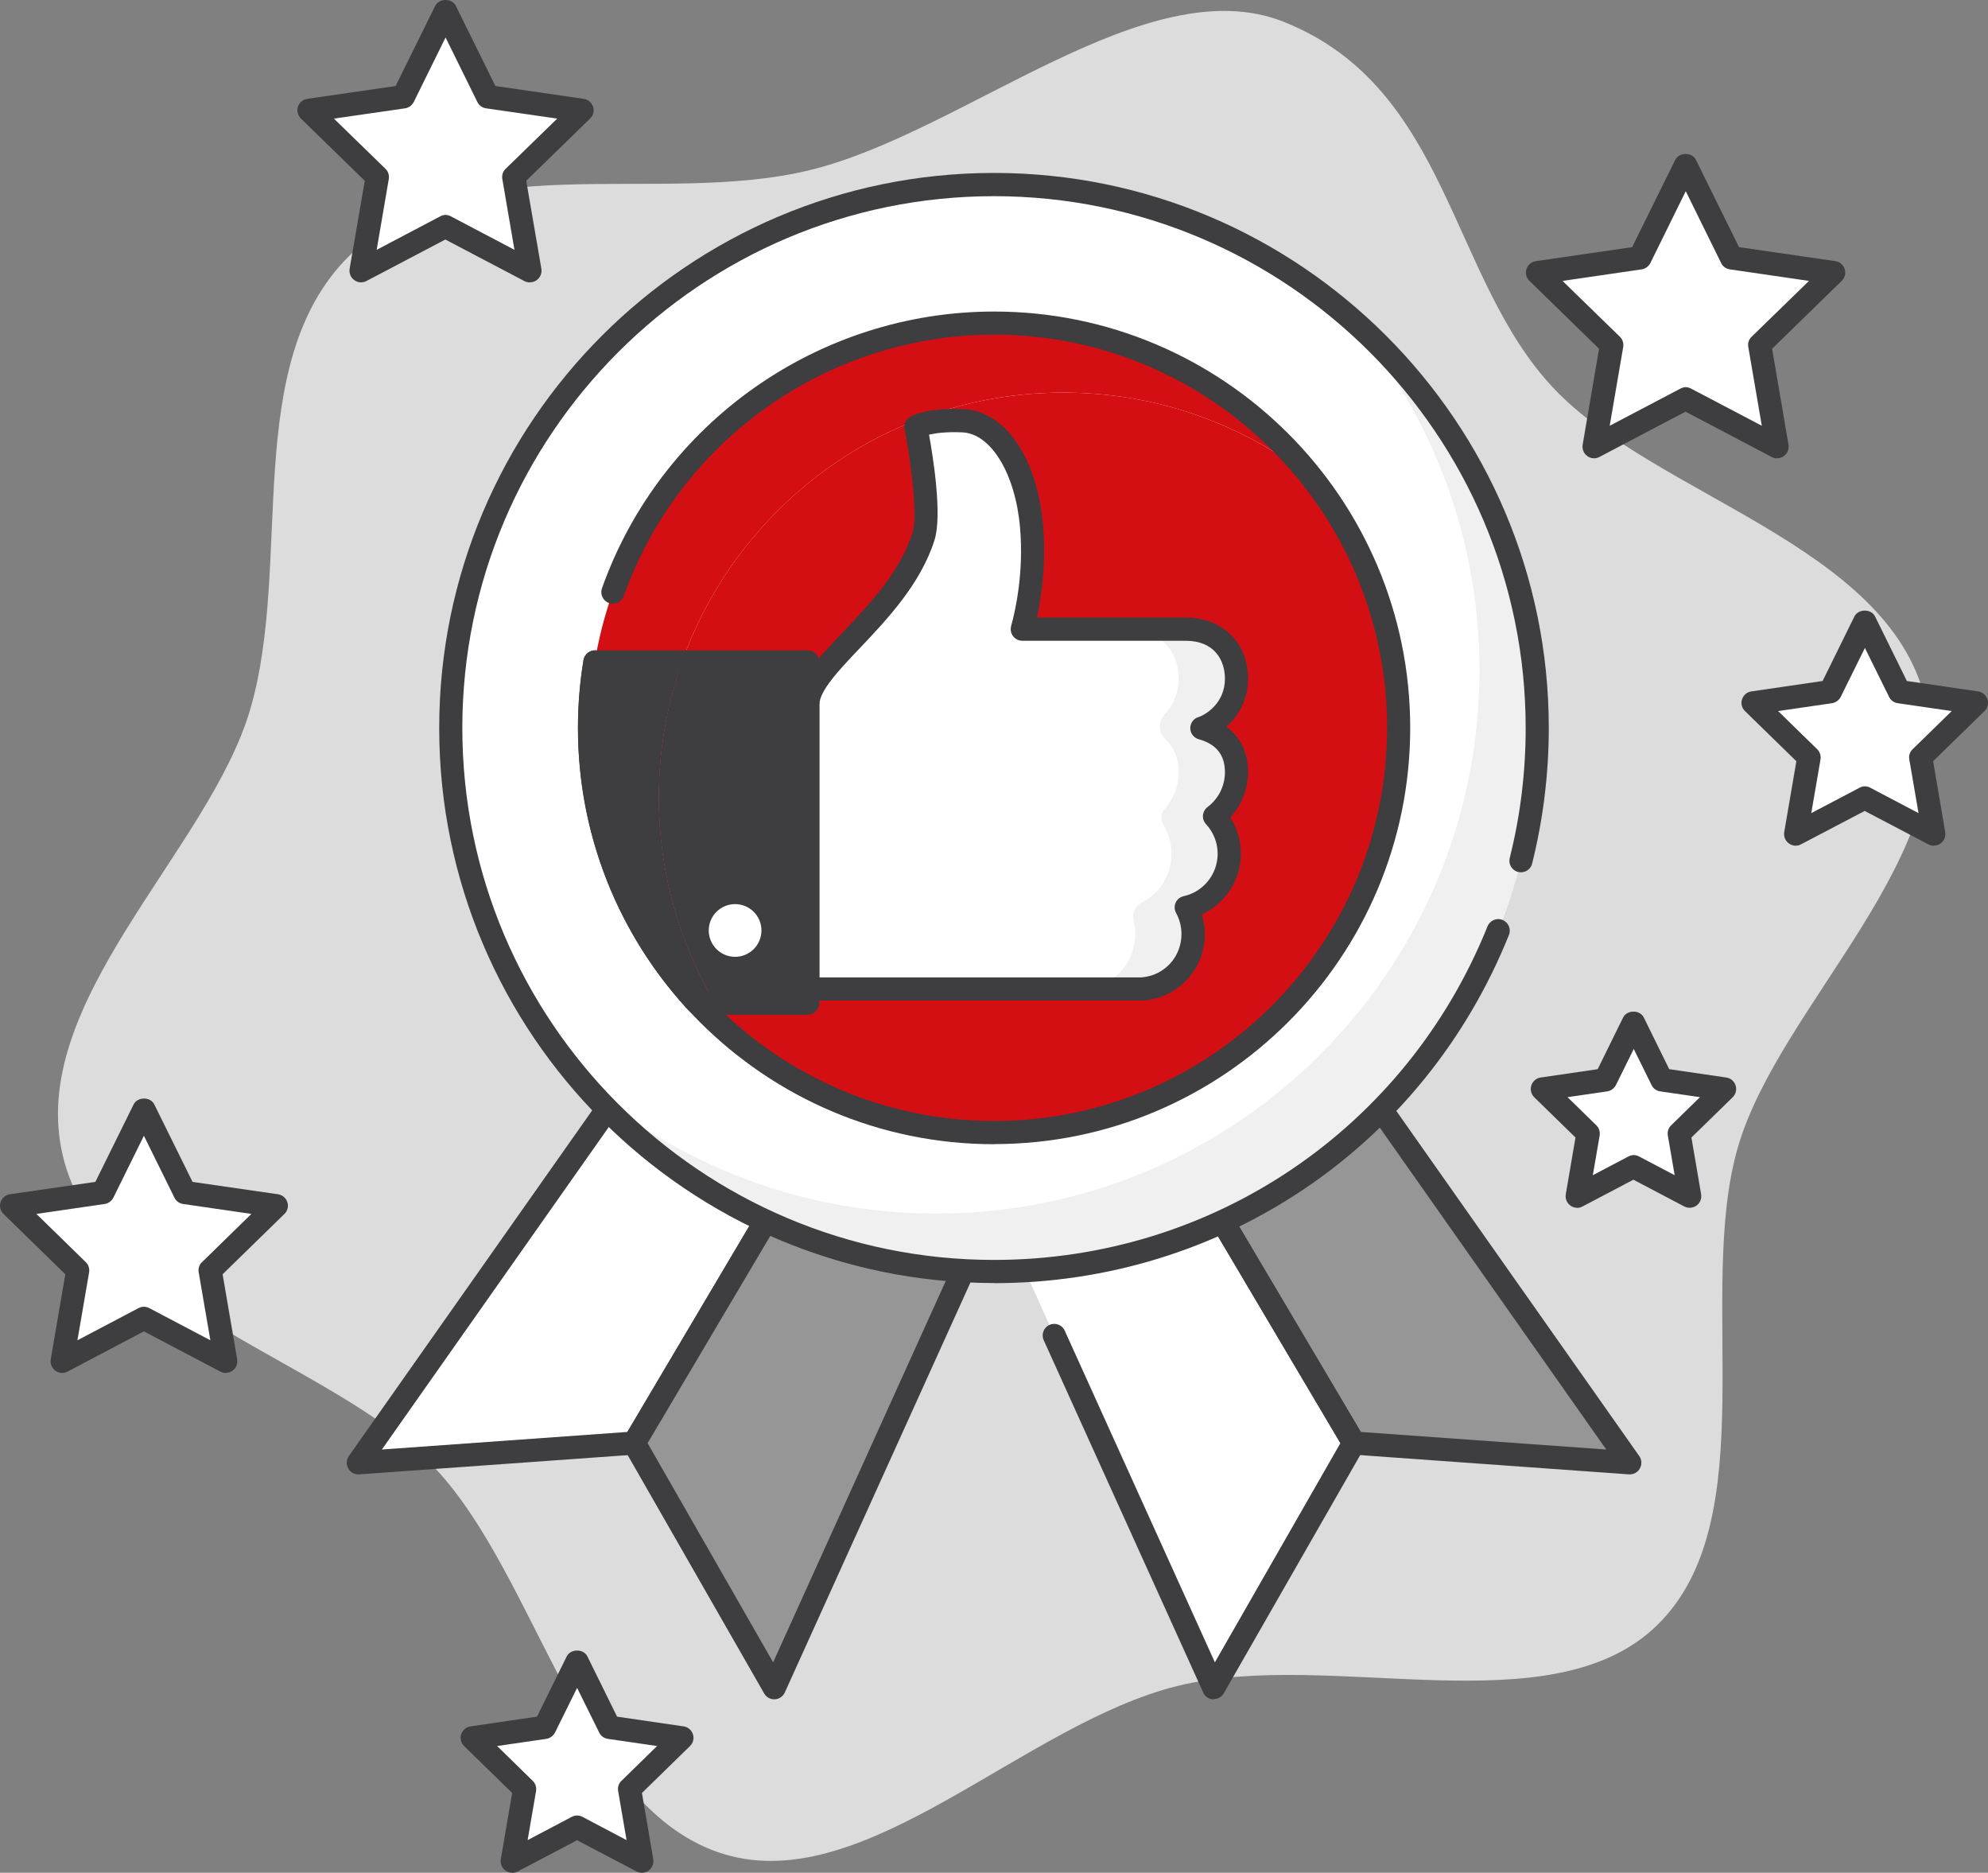 <?xml version="1.0" encoding="UTF-8"?>
<svg id="Ebene_2" data-name="Ebene 2" xmlns="http://www.w3.org/2000/svg" viewBox="0 0 172 162">
  <rect x="0" y="0" width="172" height="162" fill="#808080" stroke="none"/>
  <defs>
    <style>
      .cls-1 {
        fill: #969696;
      }

      .cls-2 {
        fill: #3e3d40;
      }

      .cls-3 {
        fill: #fff;
      }

      .cls-4 {
        fill: #f0f0f0;
      }

      .cls-5 {
        fill: #d40f14;
      }

      .cls-6 {
        fill: #dcdcdc;
      }
    </style>
  </defs>
  <g id="awards">
    <g>
      <path class="cls-6" d="M166.57,60.51c-3.23-13.36-23.28-17.59-32.09-26.86-9.09-9.56-9.04-26.01-23.38-31.75-11.84-4.74-27.7,9.55-40.97,12.8-13.27,3.26-30.12-2.36-39.98,7.5-9.33,9.33-4.79,26.43-8.49,39.13-3.59,12.31-19.45,25.35-16.21,38.71,3.23,13.36,23.28,17.59,32.09,26.86,9.09,9.56,12.58,29.79,25.19,33.52,12.23,3.61,25.89-11.32,39.16-14.58,13.27-3.26,32.23,3.67,41.43-5.2,9.5-9.15,3.35-28.73,7.05-41.43,3.59-12.31,19.45-25.35,16.21-38.71Z"/>
      <polygon class="cls-3" points="60.21 85.04 31 126.54 54.87 124.83 78.43 85.04 60.21 85.04"/>
      <polygon class="cls-3" points="77.41 85.04 105.01 146 117.13 124.83 93.57 85.04 77.41 85.04"/>
      <path class="cls-2" d="M31,127.54c-.36,0-.69-.19-.87-.51-.19-.34-.17-.75.05-1.07l29.21-41.49c.19-.27.49-.42.82-.42h18.22c.36,0,.69.19.87.5.18.31.17.7,0,1l-23.56,39.79c-.17.28-.46.46-.79.49l-23.87,1.71s-.05,0-.07,0ZM60.73,86.04l-27.69,39.35,21.25-1.52,22.4-37.83h-15.95Z"/>
      <polygon class="cls-1" points="78.43 85.04 54.87 124.83 54.87 124.83 66.99 146 94.59 85.04 78.43 85.04"/>
      <polygon class="cls-1" points="141 126.54 111.79 85.04 93.57 85.04 117.13 124.83 117.13 124.83 141 126.54"/>
      <path class="cls-2" d="M66.99,147c-.36,0-.69-.19-.87-.5l-12.12-21.16c-.18-.31-.18-.7,0-1.01l23.56-39.79c.18-.3.51-.49.86-.49h16.17c.34,0,.66.17.84.46.18.29.21.65.07.95l-27.6,60.95c-.16.34-.49.57-.86.59-.02,0-.03,0-.05,0ZM56.03,124.84l10.86,18.96,26.15-57.76h-14.04l-22.97,38.8Z"/>
      <path class="cls-2" d="M141,127.54s-.05,0-.07,0l-23.87-1.71c-.33-.02-.62-.21-.79-.49l-23.56-39.79c-.18-.31-.19-.69,0-1,.18-.31.51-.5.87-.5h18.22c.33,0,.63.16.82.42l29.21,41.49c.22.32.24.73.05,1.07-.18.32-.51.51-.87.51ZM117.72,123.87l21.25,1.52-27.69-39.35h-15.95l22.4,37.83Z"/>
      <path class="cls-2" d="M105.01,147s-.03,0-.05,0c-.38-.02-.71-.24-.86-.59l-13.8-30.48c-.23-.5,0-1.1.5-1.32.5-.23,1.1,0,1.32.5l12.99,28.69,10.86-18.96-22.97-38.8h-14.04l10.62,23.45c.23.5,0,1.09-.5,1.32-.5.23-1.1,0-1.32-.5l-11.26-24.87c-.14-.31-.11-.67.07-.95.18-.29.5-.46.84-.46h16.17c.35,0,.68.19.86.49l23.56,39.79c.18.31.19.69,0,1.01l-12.12,21.16c-.18.31-.51.5-.87.5Z"/>
      <path class="cls-3" d="M133,62.97c0,25.96-21.04,47.01-47,47.01s-47-21.05-47-47.01S60.04,15.96,86,15.96s47,21.05,47,47.01Z"/>
      <path class="cls-4" d="M116.63,27.33c7.08,8.23,11.37,18.93,11.37,30.64,0,25.96-21.04,47.01-47,47.01-11.71,0-22.4-4.29-30.63-11.37,8.62,10.02,21.38,16.37,35.63,16.37,25.96,0,47-21.05,47-47.01,0-14.26-6.35-27.02-16.37-35.64Z"/>
      <path class="cls-2" d="M86,110.99c-26.47,0-48-21.54-48-48.01S59.53,14.96,86,14.96s48,21.54,48,48.01c0,3.97-.49,7.91-1.44,11.73-.13.54-.68.86-1.21.73-.54-.13-.86-.68-.73-1.21.92-3.65,1.38-7.44,1.38-11.24,0-25.37-20.64-46.01-46-46.01s-46,20.64-46,46.01,20.64,46.01,46,46.01c18.89,0,35.65-11.33,42.7-28.86.21-.51.79-.76,1.3-.55.51.21.76.79.55,1.3-7.35,18.3-24.84,30.12-44.55,30.12Z"/>
      <path class="cls-5" d="M92,33.96c8.14,0,15.62,2.78,21.56,7.44-6.41-8.18-16.37-13.44-27.56-13.44-19.33,0-35,15.67-35,35.01,0,11.2,5.26,21.16,13.44,27.57-4.66-5.95-7.44-13.43-7.44-21.57,0-19.33,15.67-35.01,35-35.01Z"/>
      <path class="cls-5" d="M121,62.97c0-8.14-2.78-15.62-7.44-21.57-5.94-4.66-13.42-7.44-21.56-7.44-19.33,0-35,15.67-35,35.01,0,8.14,2.78,15.62,7.44,21.57,5.94,4.66,13.42,7.44,21.56,7.44,19.33,0,35-15.67,35-35.01Z"/>
      <path class="cls-2" d="M86,98.98c-19.85,0-36-16.15-36-36.01,0-1.97.16-3.94.48-5.87.09-.54.6-.92,1.15-.83.54.09.91.6.83,1.15-.3,1.82-.45,3.68-.45,5.54,0,18.75,15.25,34.01,34,34.01s34-15.26,34-34.01-15.25-34.01-34-34.01c-14.36,0-27.23,9.09-32.04,22.61-.19.52-.76.79-1.28.61-.52-.19-.79-.76-.61-1.28,5.09-14.32,18.73-23.94,33.93-23.94,19.85,0,36,16.15,36,36.01s-16.15,36.01-36,36.01Z"/>
      <path class="cls-3" d="M69.88,85.55h28.81c.1,0,.19,0,.29-.02,2.38-.23,4.24-2.26,4.24-4.73,0-.83-.22-1.63-.59-2.31,2.12-.46,3.72-2.35,3.72-4.64,0-1.26-.49-2.4-1.28-3.25,1.15-.87,1.9-2.25,1.9-3.82,0-2.37-1.58-3.42-3-3.8.84-.26,3-1.54,3-4.27,0-2.36-1.56-4.29-4.4-4.29h-14.13c.39-1.41,1.16-4.83.8-8.91-.48-5.38-2.98-9-5.96-9.12-2.98-.12-4.05.54-4.05.54,0,0,1.42,7.08.66,9.48-2.15,6.74-10.01,11.11-10.01,14.55,0,5.08,0,24.59,0,24.59Z"/>
      <path class="cls-4" d="M106.97,66.78c0-2.37-1.58-3.42-3-3.8.84-.26,3-1.54,3-4.27,0-2.36-1.56-4.29-4.4-4.29h-5c2.84,0,4.4,1.94,4.4,4.29,0,1.37-.54,2.37-1.18,3.06-.59.63-.6,1.6.04,2.18.67.61,1.15,1.52,1.15,2.83,0,1.22-.45,2.33-1.19,3.17-.35.4-.41.96-.13,1.41.44.72.7,1.58.7,2.49,0,1.87-1.06,3.47-2.61,4.25-.56.28-.82.93-.67,1.54.09.37.14.76.14,1.16,0,2.47-1.86,4.5-4.24,4.73-.1.01-.19.02-.29.02h5c.1,0,.19,0,.29-.02,2.38-.23,4.24-2.26,4.24-4.73,0-.83-.22-1.63-.59-2.31,2.12-.46,3.72-2.35,3.72-4.64,0-1.26-.49-2.4-1.28-3.25,1.15-.87,1.9-2.25,1.9-3.82Z"/>
      <path class="cls-2" d="M98.69,86.55h-28.81c-.55,0-1-.45-1-1v-24.59c0-2.01,1.78-3.89,4.04-6.27,2.32-2.44,4.94-5.21,6.02-8.58.5-1.57-.16-6.34-.68-8.98-.08-.41.1-.83.45-1.05.22-.14,1.49-.82,4.62-.69,3.62.14,6.4,4.18,6.91,10.03.29,3.31-.14,6.22-.52,8h12.86c3.18,0,5.4,2.18,5.4,5.29,0,1.88-.87,3.27-1.88,4.16,1.22.88,1.88,2.24,1.88,3.91,0,1.47-.56,2.88-1.54,3.94.6.93.92,2.01.92,3.13,0,2.29-1.37,4.34-3.38,5.25.17.55.26,1.12.26,1.7,0,2.98-2.21,5.44-5.15,5.73-.1.01-.24.03-.39.03ZM70.88,84.55h27.81c.05,0,.11,0,.16-.01,1.94-.19,3.37-1.8,3.37-3.74,0-.63-.16-1.27-.47-1.83-.15-.28-.16-.61-.03-.89.13-.29.39-.49.7-.56,1.7-.37,2.93-1.91,2.93-3.66,0-.96-.36-1.87-1.01-2.57-.19-.21-.29-.49-.26-.77s.17-.54.4-.71c.95-.72,1.5-1.82,1.5-3.02,0-1.48-.76-2.43-2.26-2.84-.43-.12-.73-.5-.74-.95,0-.45.28-.84.71-.97.59-.18,2.29-1.19,2.29-3.31,0-1.59-.89-3.29-3.4-3.29h-14.13c-.31,0-.61-.15-.8-.4-.19-.25-.25-.57-.17-.87.35-1.25,1.12-4.59.77-8.55-.41-4.66-2.52-8.11-5-8.21-1.4-.06-2.32.07-2.87.2.37,2.05,1.15,7,.47,9.13-1.21,3.81-4.13,6.88-6.47,9.35-1.8,1.89-3.49,3.68-3.49,4.89v23.59Z"/>
      <path class="cls-2" d="M59.01,57.27h-7.54c-.3,1.86-.47,3.76-.47,5.7,0,9.2,3.55,17.56,9.35,23.81h1.52c-3.09-5.22-4.87-11.3-4.87-17.8,0-4.11.71-8.04,2.01-11.7Z"/>
      <path class="cls-2" d="M69.88,57.27h-10.87c-1.3,3.66-2.01,7.6-2.01,11.7,0,6.5,1.78,12.59,4.87,17.8h8.01v-29.51Z"/>
      <path class="cls-2" d="M69.88,87.78h-9.53c-.28,0-.54-.12-.73-.32-6.2-6.68-9.61-15.38-9.61-24.49,0-1.94.16-3.91.48-5.87.08-.48.5-.84.99-.84h18.41c.55,0,1,.45,1,1v29.51c0,.55-.45,1-1,1ZM60.79,85.78h8.09v-27.51h-16.55c-.22,1.57-.33,3.15-.33,4.7,0,8.46,3.12,16.54,8.79,22.81Z"/>
      <circle class="cls-3" cx="63.6" cy="80.49" r="2.28"/>
      <polygon class="cls-3" points="12.45 95.98 15.99 103.15 23.9 104.3 18.17 109.88 19.53 117.77 12.45 114.04 5.37 117.77 6.73 109.88 1 104.3 8.91 103.15 12.45 95.98"/>
      <path class="cls-2" d="M19.53,118.77c-.16,0-.32-.04-.47-.12l-6.61-3.48-6.61,3.48c-.34.18-.74.15-1.05-.08-.31-.22-.46-.6-.4-.98l1.26-7.36-5.35-5.22c-.27-.27-.37-.66-.25-1.02.12-.36.43-.63.81-.68l7.39-1.07,3.31-6.7c.34-.68,1.46-.68,1.79,0l3.31,6.7,7.39,1.07c.38.05.69.32.81.68.12.36.02.76-.25,1.02l-5.35,5.22,1.26,7.36c.06.38-.09.75-.4.98-.17.13-.38.19-.59.19ZM12.45,113.04c.16,0,.32.04.47.12l5.28,2.78-1.01-5.88c-.06-.32.05-.66.29-.88l4.27-4.17-5.91-.86c-.33-.05-.61-.25-.75-.55l-2.64-5.35-2.64,5.35c-.15.29-.43.5-.75.55l-5.91.86,4.27,4.17c.24.23.34.56.29.88l-1.01,5.88,5.28-2.78c.15-.08.31-.12.47-.12Z"/>
      <polygon class="cls-3" points="49.93 143.74 52.73 149.42 59 150.33 54.46 154.75 55.53 161 49.93 158.05 44.32 161 45.39 154.75 40.86 150.33 47.12 149.42 49.93 143.74"/>
      <path class="cls-2" d="M44.32,162c-.21,0-.41-.06-.59-.19-.31-.22-.46-.6-.4-.98l.98-5.73-4.16-4.06c-.27-.27-.37-.66-.25-1.02.12-.36.43-.63.81-.68l5.75-.84,2.57-5.21c.34-.68,1.46-.68,1.79,0l2.57,5.21,5.75.84c.38.05.69.32.81.68.12.36.02.76-.25,1.02l-4.16,4.06.98,5.73c.06.38-.09.75-.4.98-.31.23-.72.25-1.05.08l-5.14-2.7-5.14,2.7c-.15.08-.31.12-.47.12ZM49.93,157.05c.16,0,.32.04.47.12l3.81,2.01-.73-4.25c-.06-.32.05-.66.29-.88l3.08-3.01-4.26-.62c-.33-.05-.61-.25-.75-.55l-1.91-3.86-1.91,3.86c-.15.29-.43.5-.75.55l-4.26.62,3.08,3.01c.24.23.34.56.29.88l-.73,4.25,3.81-2.01c.15-.08.31-.12.47-.12Z"/>
      <polygon class="cls-3" points="38.53 .96 42.18 8.35 50.34 9.54 44.43 15.3 45.83 23.43 38.53 19.59 31.23 23.43 32.62 15.3 26.71 9.54 34.88 8.35 38.53 .96"/>
      <path class="cls-2" d="M45.83,24.43c-.16,0-.32-.04-.47-.12l-6.83-3.59-6.83,3.59c-.34.18-.74.15-1.05-.08-.31-.22-.46-.6-.4-.98l1.31-7.61-5.53-5.39c-.27-.27-.37-.66-.25-1.02.12-.36.43-.63.81-.68l7.64-1.11,3.42-6.93c.34-.68,1.46-.68,1.79,0l3.42,6.93,7.64,1.11c.38.05.69.32.81.68.12.36.02.76-.25,1.02l-5.53,5.39,1.31,7.61c.06.38-.09.75-.4.98-.17.13-.38.19-.59.19ZM38.53,18.59c.16,0,.32.04.47.12l5.51,2.9-1.05-6.13c-.06-.32.05-.66.29-.88l4.46-4.34-6.16-.89c-.33-.05-.61-.25-.75-.55l-2.75-5.58-2.75,5.58c-.15.29-.43.5-.75.55l-6.16.89,4.46,4.34c.24.23.34.56.29.88l-1.05,6.13,5.51-2.9c.15-.08.31-.12.47-.12Z"/>
      <polygon class="cls-3" points="141.34 88.48 143.78 93.42 149.22 94.21 145.28 98.05 146.21 103.48 141.34 100.92 136.46 103.48 137.4 98.05 133.45 94.21 138.9 93.42 141.34 88.48"/>
      <path class="cls-2" d="M136.46,104.48c-.21,0-.41-.06-.59-.19-.31-.22-.46-.6-.4-.98l.84-4.91-3.57-3.48c-.27-.27-.37-.66-.25-1.03.12-.36.43-.63.81-.68l4.93-.72,2.2-4.47c.34-.68,1.46-.68,1.79,0l2.2,4.47,4.93.72c.38.05.69.32.81.68.12.36.02.76-.25,1.03l-3.57,3.48.84,4.91c.06.38-.09.75-.4.98-.31.22-.72.25-1.05.08l-4.41-2.32-4.41,2.32c-.15.08-.31.12-.47.12ZM141.34,99.92c.16,0,.32.04.47.12l3.08,1.62-.59-3.43c-.06-.32.05-.66.29-.89l2.49-2.43-3.44-.5c-.33-.05-.61-.25-.75-.55l-1.54-3.12-1.54,3.12c-.15.29-.43.5-.75.55l-3.44.5,2.49,2.43c.24.23.34.56.29.89l-.59,3.43,3.08-1.62c.15-.08.31-.12.47-.12Z"/>
      <polygon class="cls-3" points="161.34 53.78 164.32 59.83 171 60.8 166.17 65.51 167.31 72.16 161.34 69.02 155.37 72.16 156.51 65.51 151.68 60.8 158.35 59.83 161.34 53.78"/>
      <path class="cls-2" d="M167.31,73.16c-.16,0-.32-.04-.47-.12l-5.51-2.89-5.51,2.89c-.34.18-.74.15-1.05-.08-.31-.22-.46-.6-.4-.98l1.05-6.13-4.45-4.34c-.27-.27-.37-.66-.25-1.02.12-.36.43-.63.81-.68l6.16-.9,2.75-5.58c.34-.68,1.46-.68,1.79,0l2.75,5.58,6.16.9c.38.05.69.32.81.68.12.36.02.76-.25,1.02l-4.45,4.34,1.05,6.13c.06.38-.09.75-.4.98-.17.13-.38.19-.59.19ZM161.34,68.02c.16,0,.32.04.47.12l4.18,2.2-.8-4.65c-.06-.32.05-.66.29-.88l3.38-3.3-4.67-.68c-.33-.05-.61-.25-.75-.55l-2.09-4.23-2.09,4.23c-.15.29-.43.5-.75.55l-4.67.68,3.38,3.3c.24.23.34.56.29.88l-.8,4.65,4.18-2.2c.15-.08.31-.12.47-.12Z"/>
      <polygon class="cls-3" points="145.83 14.27 149.79 22.3 158.65 23.59 152.24 29.83 153.75 38.65 145.83 34.49 137.91 38.65 139.42 29.83 133.02 23.59 141.87 22.3 145.83 14.27"/>
      <path class="cls-2" d="M153.75,39.65c-.16,0-.32-.04-.47-.12l-7.45-3.92-7.45,3.92c-.34.18-.74.15-1.05-.08-.31-.22-.46-.6-.4-.98l1.42-8.3-6.03-5.88c-.27-.27-.37-.66-.25-1.02.12-.36.43-.63.81-.68l8.33-1.21,3.73-7.55c.34-.68,1.46-.68,1.79,0l3.73,7.55,8.33,1.21c.38.05.69.32.81.68.12.36.02.76-.25,1.02l-6.03,5.88,1.42,8.3c.06.38-.09.75-.4.98-.17.13-.38.19-.59.19ZM145.83,33.49c.16,0,.32.04.47.12l6.13,3.22-1.17-6.82c-.06-.32.05-.66.29-.88l4.96-4.83-6.85-1c-.33-.05-.61-.25-.75-.55l-3.06-6.21-3.06,6.21c-.15.29-.43.5-.75.55l-6.85,1,4.96,4.83c.24.23.34.56.29.88l-1.17,6.82,6.13-3.22c.15-.08.31-.12.47-.12Z"/>
    </g>
  </g>
</svg>